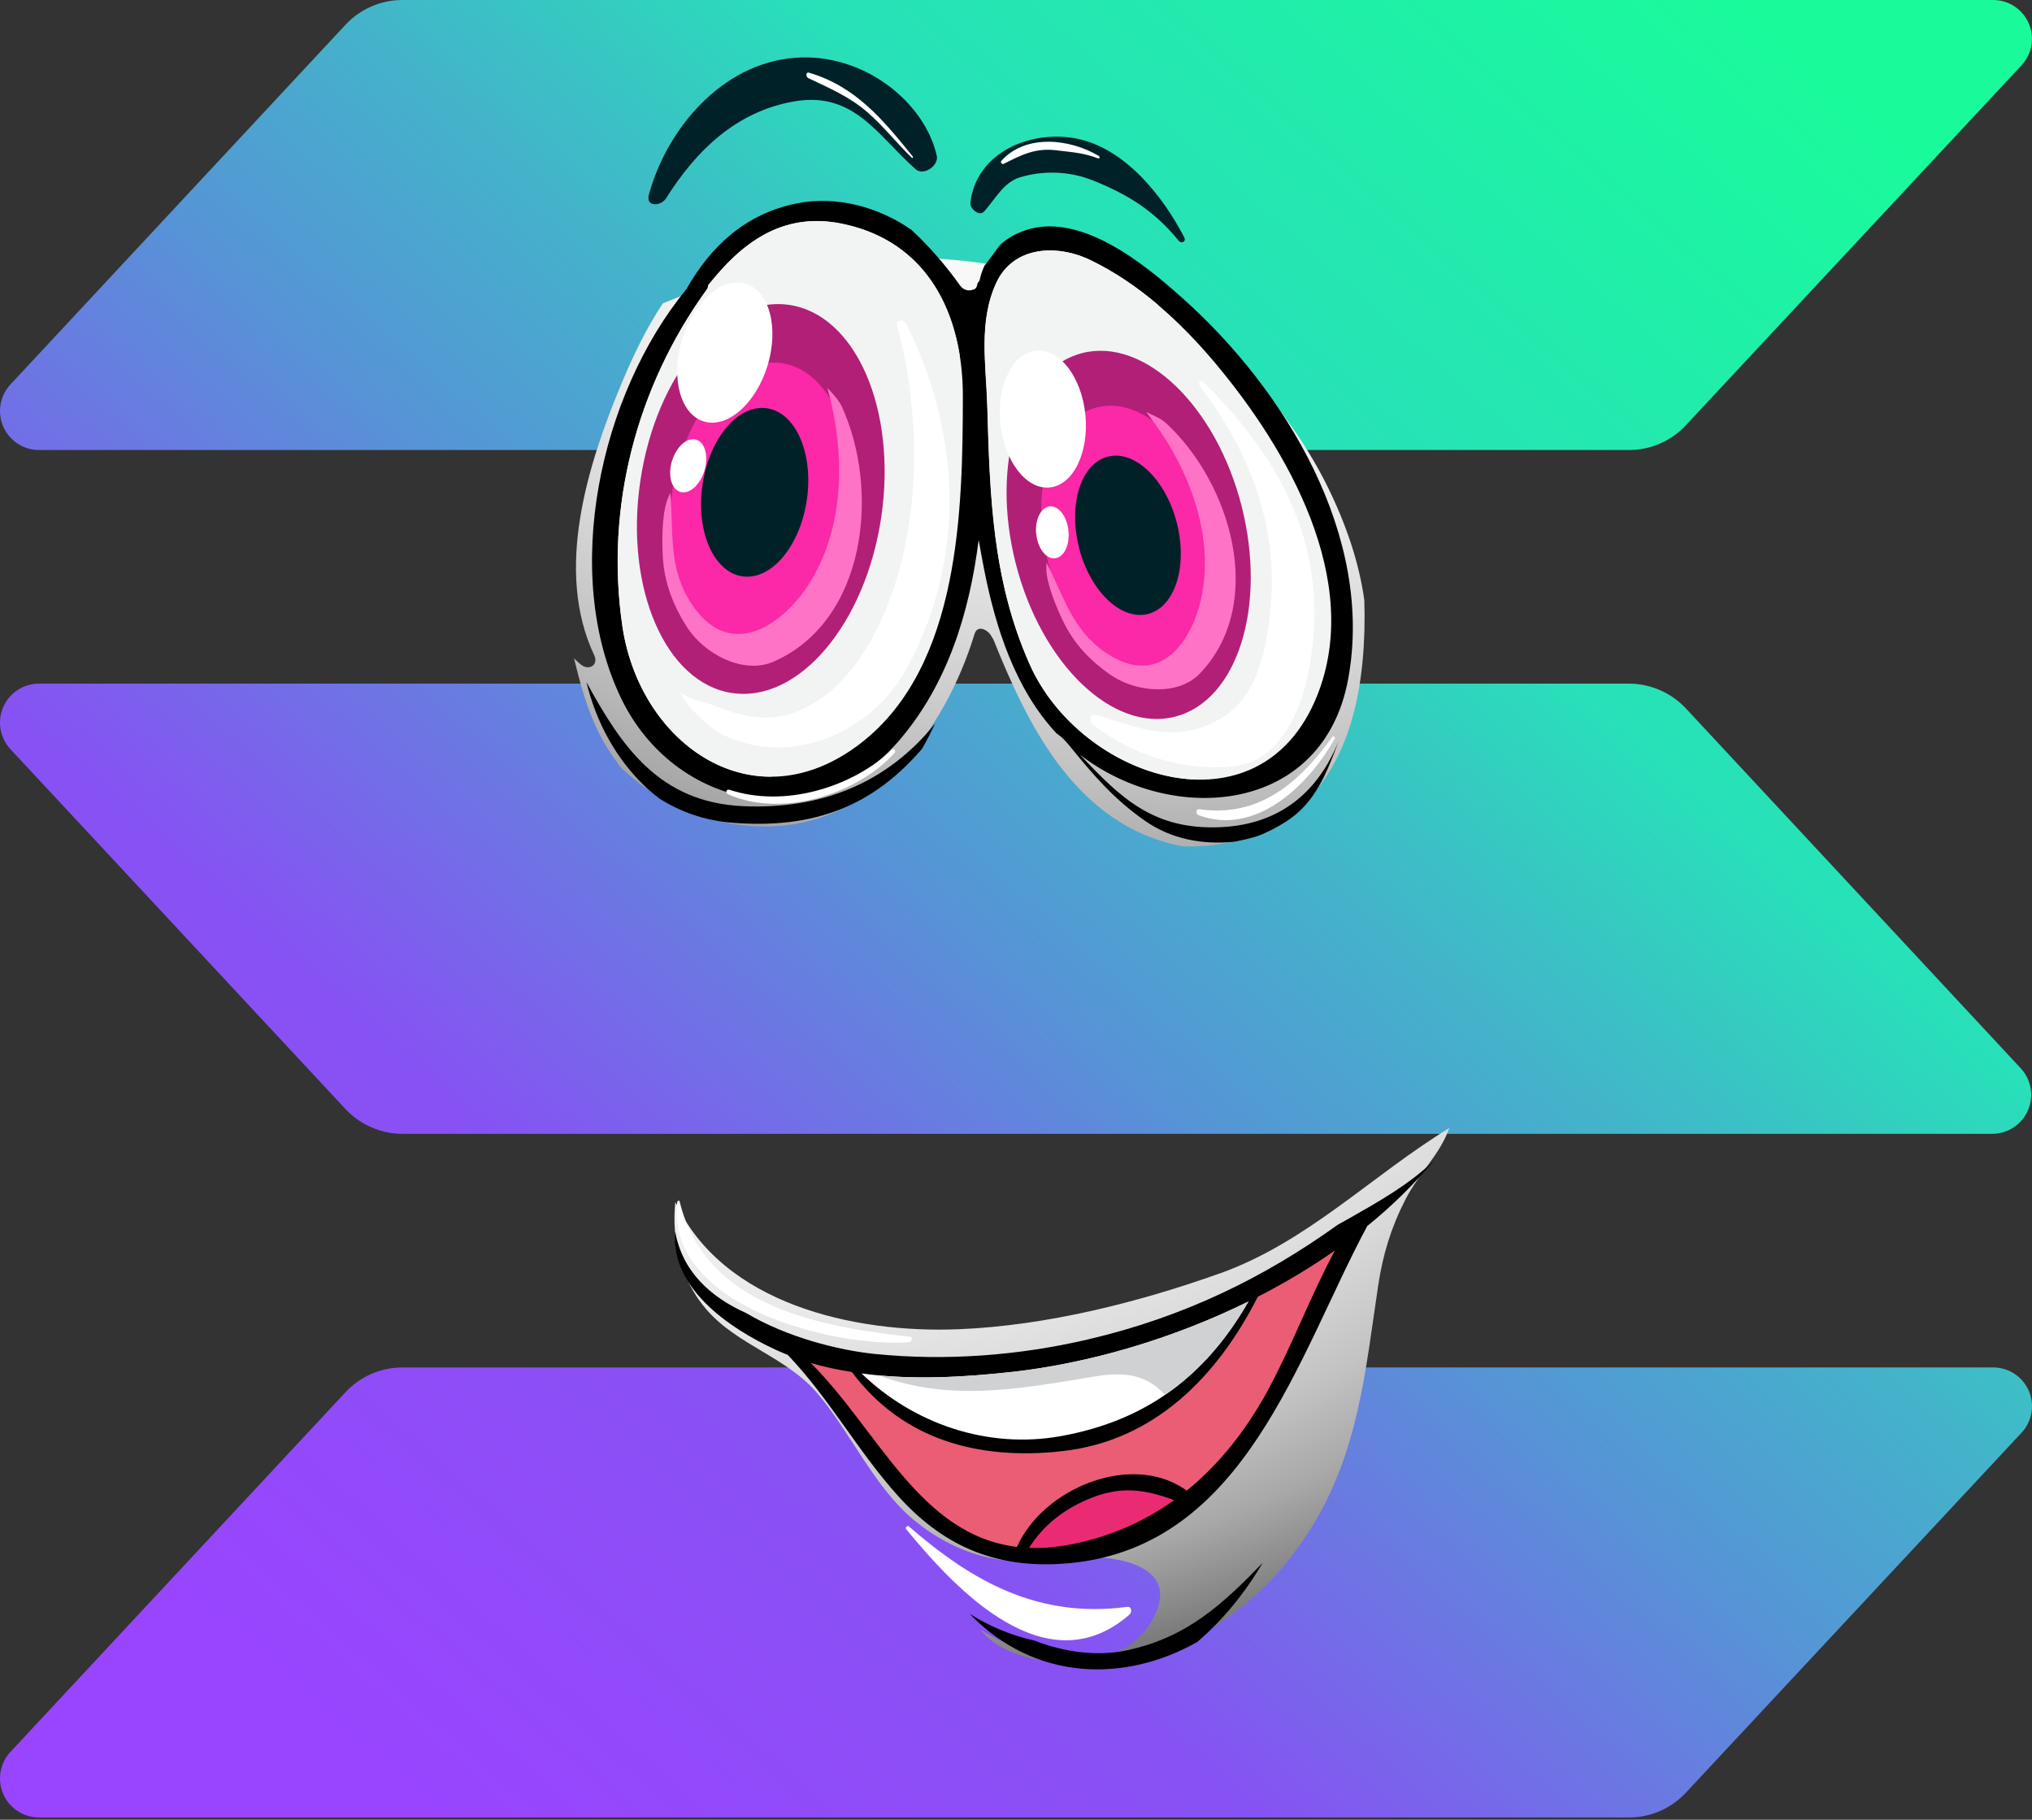 <?xml version="1.0" encoding="UTF-8"?> <svg xmlns="http://www.w3.org/2000/svg" width="708" height="634" viewBox="0 0 708 634" fill="none"><rect x="0" y="0" width="708" height="634" fill="#333333" stroke="none"/> <path d="M704.291 499.238L587.414 624.558C584.886 627.281 581.824 629.453 578.42 630.94C575.015 632.426 571.341 633.195 567.626 633.199H13.58C10.937 633.197 8.352 632.425 6.142 630.977C3.931 629.529 2.191 627.468 1.134 625.046C0.077 622.624 -0.251 619.947 0.191 617.341C0.633 614.736 1.824 612.316 3.62 610.377L120.366 485.057C122.893 482.335 125.955 480.163 129.359 478.677C132.764 477.19 136.438 476.421 140.153 476.417H694.199C696.866 476.362 699.49 477.097 701.74 478.529C703.99 479.962 705.766 482.028 706.845 484.467C707.924 486.907 708.257 489.611 707.802 492.239C707.348 494.867 706.126 497.303 704.291 499.238ZM587.414 246.817C584.876 244.108 581.812 241.944 578.41 240.458C575.008 238.973 571.339 238.196 567.626 238.177H13.58C10.937 238.178 8.352 238.95 6.142 240.398C3.931 241.846 2.191 243.908 1.134 246.33C0.077 248.751 -0.251 251.429 0.191 254.034C0.633 256.64 1.824 259.06 3.62 260.998L120.366 386.384C122.903 389.094 125.967 391.258 129.369 392.743C132.771 394.229 136.441 395.005 140.153 395.025H694.199C696.836 395.011 699.412 394.229 701.613 392.776C703.813 391.323 705.543 389.262 706.592 386.842C707.641 384.423 707.963 381.751 707.52 379.151C707.076 376.552 705.885 374.138 704.093 372.203L587.414 246.817ZM13.58 156.785H567.626C571.341 156.782 575.016 156.013 578.42 154.526C581.825 153.04 584.886 150.867 587.414 148.144L704.291 22.824C705.661 21.376 706.694 19.643 707.317 17.749C707.939 15.855 708.135 13.847 707.891 11.868C707.648 9.889 706.97 7.989 705.906 6.303C704.842 4.616 703.419 3.186 701.738 2.114C699.489 0.682 696.866 -0.052 694.199 0.003H140.153C136.438 0.007 132.764 0.776 129.359 2.263C125.955 3.749 122.893 5.921 120.366 8.643L3.62 133.963C1.824 135.902 0.633 138.322 0.191 140.927C-0.251 143.533 0.077 146.21 1.134 148.632C2.191 151.054 3.931 153.115 6.142 154.563C8.352 156.011 10.937 156.783 13.58 156.785Z" fill="url(#paint0_linear_531_26328)"></path> <path style="mix-blend-mode:multiply" d="M424.998 443.656C396.593 453.787 364.464 461.867 334.102 463.098C297.301 464.613 251.695 454.166 235.315 418.786C233.895 432.01 237.24 445.897 246.077 456.154C256.998 468.81 274.009 472.661 284.961 485.632C296.512 499.267 304.592 518.109 318.416 529.566C332.903 541.559 349.567 546.135 368.156 543.169C383.842 540.644 415.277 543.421 400.286 566.398C387.977 585.24 356.952 577.665 341.677 567.786C352.597 582.273 384.6 580.821 398.992 576.939C423.831 570.28 443.178 554.12 456.749 532.469C473.287 506.084 475.717 477.774 480.199 447.853C481.809 437.123 484.681 427.686 489.636 417.997C494.212 408.97 501.692 402.311 504.975 393C477.863 409.57 455.518 432.767 424.967 443.687L424.998 443.656Z" fill="url(#paint1_radial_531_26328)"></path> <path d="M470.008 424.527C468.714 425.253 467.451 425.948 466.157 426.674C440.277 445.232 412.314 458.898 379.048 466.662C354.809 472.311 329.56 474.205 304.784 471.711C292.16 470.449 274.107 465.873 259.936 457.446C247.438 451.859 237.654 442.864 235.255 429.009C233.487 448.577 253.687 462.559 270.13 470.197C271.582 470.859 273.034 471.459 274.486 472.059C289.067 487.303 298.914 505.735 313.18 521.484C329.686 539.663 348.655 546.954 373.146 544.555C434.028 538.527 452.112 472.311 476.383 427.147C484.999 420.172 492.795 412.534 499.612 404.328C491.122 412.629 480.17 418.752 470.008 424.527Z" fill="black"></path> <path d="M352.725 477.972C379.489 474.942 408.431 466.516 434.974 453.449C420.33 479.045 399.688 494.952 369.579 500.349C344.078 504.926 318.324 496.057 300.176 478.509C317.629 480.876 335.872 479.834 352.757 477.941L352.725 477.972Z" fill="white"></path> <g style="mix-blend-mode:multiply"> <path d="M352.726 477.972C337.798 479.645 321.796 480.623 306.205 479.203C331.17 488.356 354.21 484.064 381.321 479.582C393.377 477.562 400.068 479.645 405.907 485.957C417.648 477.941 427.179 467.084 435.007 453.449C408.495 466.516 379.522 474.942 352.758 477.972H352.726Z" fill="#CFD1D2"></path> </g> <path d="M373.081 538.096C367.873 539.106 363.076 539.454 358.562 539.264C363.36 531.595 370.272 526.135 378.762 522.474C389.998 517.613 398.298 518.686 409.124 522.631C398.74 530.08 386.747 535.414 373.081 538.096Z" fill="#EA2B74"></path> <path d="M441.887 484.122C434.344 498.041 424.907 510.097 413.418 519.376C413.292 519.25 413.197 519.06 413.008 518.966C394.04 505.836 363.457 518.492 354.336 538.944C320.407 534.841 306.079 498.356 282.471 474.843C287.142 476.232 291.939 477.242 296.8 477.999C314.474 501.544 340.512 508.708 369.58 505.647C402.372 502.238 424.307 479.262 438.257 451.803C447.599 447.038 456.626 441.641 465.084 435.707C456.594 451.425 450.377 468.405 441.855 484.122H441.887Z" fill="#EA5D74"></path> <g style="mix-blend-mode:multiply" opacity="0.4"> <path d="M438.29 451.8C424.34 479.258 402.405 502.235 369.613 505.643C368.95 505.706 368.319 505.738 367.656 505.801C369.518 510.63 370.781 515.553 371.38 520.477C384.321 512.65 400.985 510.598 413.01 518.931C413.199 519.057 413.294 519.215 413.42 519.341C424.908 510.03 434.314 498.005 441.888 484.087C450.41 468.369 456.627 451.389 465.117 435.672C456.659 441.605 447.633 447.002 438.29 451.768V451.8Z" fill="#EA5D74"></path> </g> <path d="M392.555 574.988C382.203 577.166 370.841 575.62 360.426 571.58C352.599 569.844 344.993 566.751 337.828 562.238C360.426 585.719 391.798 586.382 417.11 572.085C426.168 564.384 433.806 554.916 439.96 544.469C426.105 558.798 413.607 570.538 392.555 574.988Z" fill="black"></path> <g style="mix-blend-mode:screen"> <path d="M375.609 525.46C373.779 525.681 372.201 526.849 371.222 528.364C370.56 528.932 369.928 529.563 369.423 530.352C367.561 533.319 370.276 536.728 373.432 536.538C377.061 536.317 380.754 533.666 380.975 529.816C381.133 526.786 378.292 525.145 375.578 525.46H375.609Z" fill="#EA2B74"></path> </g> <g style="mix-blend-mode:screen"> <path d="M388.076 523.855C384.731 523.855 382.806 529.884 386.688 529.884C390.033 529.884 391.927 523.855 388.076 523.855Z" fill="#EA2B74"></path> </g> <g style="mix-blend-mode:overlay"> <path d="M317.029 465.712C285.342 462.178 245.574 455.171 236.8 418.56C236.674 417.992 235.98 418.465 235.948 418.844C232.098 455.139 290.107 469.374 316.587 467.638C317.597 467.575 318.355 465.839 317.029 465.681V465.712Z" fill="white"></path> </g> <g style="mix-blend-mode:overlay"> <path d="M392.646 559.836C362.127 563.844 339.213 551.409 316.647 531.778C316.142 531.367 315.29 532.251 315.7 532.724C333.217 554.028 364.557 587.578 393.435 562.613C394.509 561.698 394.414 559.646 392.646 559.836Z" fill="white"></path> </g> <path d="M374.345 48.14C391.645 51.155 405.177 68.225 412.648 82.773C413.369 84.182 411.599 85.034 410.682 83.887C402.196 73.435 392.858 67.636 380.505 62.754C372.543 59.608 363.5 59.313 355.308 61.803C349.705 63.507 346.625 69.536 342.923 73.665C341.186 75.598 337.844 72.649 338.106 70.617C340.171 53.186 358.683 45.421 374.345 48.14Z" fill="#002128"></path> <path d="M276.735 20.152C251.506 22.216 232.371 44.791 226.08 67.858C224.9 72.216 230.339 71.856 232.043 69.136C242.594 52.327 256.781 38.664 276.932 35.289C297.607 31.816 305.831 47.282 319.003 58.946C321.854 61.469 327.129 57.635 326.408 54.326C322.247 35.65 300.884 18.186 276.768 20.152H276.735Z" fill="#002128"></path> <path d="M281.88 25.332C298.23 30.116 307.798 41.878 318.053 54.559C318.25 54.821 317.955 55.214 317.693 54.952C312.352 49.808 307.863 43.975 302.227 39.093C295.936 33.654 289.023 30.738 281.618 27.199C280.766 26.806 280.668 24.971 281.88 25.332Z" fill="white"></path> <path d="M348.855 56.096C357.211 46.626 372.709 48.265 382.833 54.326C383.292 54.588 383.226 55.407 382.571 55.178C377.525 53.212 373.298 53.016 368.023 52.36C360.716 51.476 355.965 53.933 349.674 57.111C349.183 57.373 348.462 56.522 348.855 56.096Z" fill="white"></path> <path style="mix-blend-mode:multiply" d="M207.634 253.149C204.128 245.515 201.965 237.454 199.999 229.361C200.786 230.115 201.572 230.901 202.489 231.589C205.176 233.752 208.649 231.72 207.044 228.28C193.118 198.758 204.685 161.963 216.644 133.424C220.609 123.889 225.229 114.322 230.963 105.672C256.683 95.121 284.862 89.387 314.384 89.649C356.291 90.01 395.282 102.362 428.178 123.398C442.529 136.668 454.849 153.87 462.615 169.663C468.971 182.605 473.493 195.777 475.36 209.047C476.212 236.504 471.56 266.19 451.278 282.441C439.482 291.911 425.983 295.318 412.287 294.86C410.649 294.598 409.01 294.27 407.339 293.811C373.984 284.801 358.06 252.592 346.199 222.972C346.068 222.612 345.838 222.317 345.642 222.055C344.462 219.401 340.596 217.5 339.58 220.81C329.03 255.312 302.948 290.436 262.254 287.815C244.429 286.668 228.636 279.034 216.447 267.566C213.04 263.143 209.993 258.359 207.634 253.182V253.149Z" fill="url(#paint2_radial_531_26328)"></path> <path d="M239.087 100.854C247.54 85.946 259.598 74.511 277.553 70.874C291.216 68.121 305.928 71.988 317.527 80.048C323.687 85.782 329.355 92.204 334.565 99.543C335.614 101.018 337.547 101.509 338.857 100.952C339.611 100.887 340.266 100.395 340.496 99.183C340.529 98.987 340.594 98.757 340.66 98.528C341.02 98.233 341.282 97.873 341.38 97.381C341.741 95.677 342.331 94.072 343.019 92.564C345.05 90.205 346.656 87.519 348.687 85.094C350.751 83.325 353.176 81.785 356.125 80.638C375.883 72.971 398.884 92.138 412.187 104.032C447.999 136.077 478.832 186.896 469.756 236.471C461.138 283.718 408.55 287.88 376.308 262.945C390.463 278.017 401.997 289.321 425.555 288.175C446.099 287.159 459.369 275.822 466.479 258.03C462.449 268.843 458.419 279.721 447.999 286.307C444.887 288.273 441.676 289.911 438.366 291.222C435.811 292.041 432.993 292.696 430.044 293.253C419.133 294.334 408.222 292.5 398.72 285.815C388.366 278.542 381.322 270.481 373.491 260.848C371.23 258.096 370.345 257.047 368.052 255.442C353.668 239.977 346.885 218.646 342.888 198.364C342.232 194.957 341.577 191.516 340.987 188.076C337.809 213.502 330.076 238.568 313.104 258.194C283.877 291.943 234.958 281.654 216.446 243.351C195.312 199.577 209.172 137.322 239.021 100.92L239.087 100.854Z" fill="black"></path> <path d="M343.971 141.353C344.888 172.709 345.707 202.198 358.781 231.523C376.703 271.694 438.86 291.976 458.847 242.565C475.098 202.329 448.558 156.49 423.394 126.477C411.402 112.191 396.887 98.856 380.013 90.664C368.184 84.93 353.014 85.717 347.083 98.594C340.858 112.06 343.545 127.067 343.971 141.353Z" fill="#F2F3F3"></path> <path d="M216.842 218.094C222.904 259.575 263.107 287.787 300.263 258.658C334.536 231.79 335.421 177.4 335.486 138.114C335.519 109.411 323.199 83.919 293.153 77.891C272.183 73.697 258.094 85.034 246.692 99.45C246.692 99.909 246.626 100.368 246.299 100.827C221.921 134.509 210.781 176.515 216.842 218.062V218.094Z" fill="#F2F3F3"></path> <g style="mix-blend-mode:multiply"> <path d="M347.111 98.6C353.042 85.756 368.212 84.937 380.041 90.671C388.527 94.767 396.391 100.173 403.665 106.366C367.852 101.091 361.856 137.919 363.953 166.654C366.279 198.175 375.814 244.735 403.435 264.165C407.957 267.376 412.839 269.833 417.885 271.602C394.556 271.439 369.228 254.859 358.841 231.53C345.768 202.205 344.916 172.716 344.031 141.359C343.605 127.074 340.919 112.067 347.144 98.6H347.111Z" fill="#F2F3F3"></path> </g> <g style="mix-blend-mode:multiply"> <path d="M246.296 100.85C246.624 100.424 246.69 99.933 246.69 99.474C258.092 85.057 272.181 73.72 293.151 77.914C318.217 82.927 330.93 101.538 334.436 124.179C328.571 111.106 318.806 100.915 302.325 99.9C269.789 97.901 257.207 156.879 254.914 178.93C252.194 205.11 247.378 249.933 268.741 270.575C243.053 270.674 221.198 247.77 216.84 218.052C210.746 176.506 221.919 134.5 246.296 100.817V100.85Z" fill="#F2F3F3"></path> </g> <path d="M258.908 280.866C286.169 282.078 309.039 272.871 325.848 252.065C324.406 255.08 322.899 258.029 321.261 260.879C304.386 280.506 284.039 289.058 254.747 286.6C245.31 285.814 237.02 282.799 229.746 278.212C228.239 277.065 226.765 275.853 225.356 274.575C214.412 264.254 207.761 251.574 204.32 237.648C216.64 260.191 229.746 279.556 258.908 280.866Z" fill="black"></path> <path d="M223.093 167.666C217.588 205.019 231.94 238.046 255.138 241.454C278.336 244.862 301.599 217.339 307.071 180.019C312.543 142.666 298.191 109.638 274.993 106.231C251.828 102.823 228.565 130.313 223.093 167.666Z" fill="#B21F77"></path> <path d="M234.131 171.726C230.101 199.216 240.652 223.528 257.723 226.018C274.793 228.541 291.897 208.292 295.927 180.802C299.957 153.311 289.407 128.999 272.336 126.509C255.265 123.986 238.161 144.235 234.131 171.726Z" fill="#FB28A7"></path> <path d="M244.781 168.846C242.389 185 248.615 199.318 258.641 200.793C268.7 202.267 278.726 190.373 281.118 174.187C283.477 158.001 277.284 143.715 267.225 142.241C257.199 140.766 247.14 152.66 244.781 168.846Z" fill="#002128"></path> <path d="M237.644 118.322C233.614 131.559 237.022 144.305 245.213 146.828C253.437 149.351 263.365 140.635 267.428 127.398C271.459 114.161 268.084 101.415 259.859 98.892C251.635 96.369 241.707 105.085 237.644 118.322Z" fill="white"></path> <path d="M234.139 160.556C232.631 165.569 233.909 170.418 237.022 171.368C240.135 172.318 243.903 169.042 245.443 163.996C246.983 158.983 245.672 154.134 242.592 153.183C239.479 152.233 235.711 155.51 234.171 160.556H234.139Z" fill="white"></path> <path d="M232.43 174.352C232.757 173.435 233.118 172.55 233.577 171.698C233.577 171.698 233.577 171.764 233.577 171.797C234.723 185.329 232.757 197.78 240.752 210.067C253.924 230.382 271.781 218.258 280.988 204.759C294.586 184.772 294.586 157.806 288.36 135.493C288.36 135.362 288.36 135.296 288.36 135.23C289.573 136.476 290.687 137.786 291.768 139.13C292.26 139.85 292.751 140.571 293.177 141.358C306.807 170.847 301.827 216.292 269.619 230.48C260.543 234.477 249.73 229.693 243.275 223.271C241.604 221.6 240.162 219.798 238.983 217.898C234.592 210.853 231.676 203.416 231.021 195.028C230.595 189.621 230.562 179.562 232.43 174.385V174.352Z" fill="#FF73C7"></path> <path d="M353.929 196.408C362.874 231.402 387.744 255.255 409.434 249.685C431.158 244.115 441.512 211.284 432.599 176.29C423.655 141.329 398.785 117.476 377.062 123.013C355.338 128.583 344.985 161.447 353.929 196.408Z" fill="#B21F77"></path> <path d="M365.167 195.951C371.753 221.705 390.036 239.267 406.025 235.139C422.015 231.076 429.649 206.862 423.063 181.141C416.478 155.388 398.194 137.858 382.205 141.921C366.215 146.017 358.581 170.198 365.167 195.919V195.951Z" fill="#FB28A7"></path> <path d="M375.952 190.836C379.818 205.974 390.598 216.295 400.002 213.903C409.406 211.511 413.895 197.291 410.028 182.154C406.162 167.016 395.382 156.695 386.011 159.087C376.607 161.478 372.118 175.699 375.985 190.836H375.952Z" fill="#002128"></path> <path d="M348.556 147.488C349.899 160.66 357.567 170.653 365.758 169.834C373.917 169.015 379.487 157.678 378.176 144.506C376.865 131.335 369.166 121.341 360.974 122.16C352.816 122.979 347.245 134.316 348.556 147.488Z" fill="white"></path> <path d="M361.071 186.055C361.563 191.036 364.479 194.837 367.592 194.509C370.704 194.181 372.801 189.889 372.277 184.909C371.786 179.928 368.869 176.127 365.757 176.422C362.644 176.75 360.547 181.042 361.039 186.023L361.071 186.055Z" fill="white"></path> <path d="M364.611 198.823C364.545 197.906 364.545 196.988 364.611 196.071C364.611 196.071 364.643 196.136 364.676 196.169C370.672 207.703 373.556 219.4 385.122 227.296C404.257 240.37 415.561 223.07 418.674 207.735C423.261 185.094 413.333 161.307 399.604 143.875C399.539 143.777 399.571 143.712 399.539 143.613C401.046 144.301 402.52 145.022 403.995 145.776C404.683 146.235 405.404 146.693 406.059 147.217C428.962 168.22 441.315 210.16 418.15 234.57C411.596 241.451 400.325 241.222 392.232 237.945C390.135 237.093 388.202 236.012 386.432 234.767C379.945 230.18 374.637 224.675 370.967 217.532C368.608 212.912 364.84 204.066 364.578 198.79L364.611 198.823Z" fill="#FF73C7"></path> <path d="M236.791 241.251C239.347 242.725 242.001 243.937 244.917 244.658C245.245 244.724 245.474 244.658 245.736 244.691C259.661 250.097 270.638 253.8 285.776 243.511C296.981 235.91 304.517 222.836 309.367 210.517C321.129 180.7 320.769 143.839 312.61 113.465C312.053 111.303 314.937 111.172 315.723 112.777C334.694 150.785 336.726 193.806 316.378 232.076C303.207 256.847 273.03 267.791 249.996 255.012C244.884 251.506 240.133 246.69 236.758 241.251H236.791Z" fill="white"></path> <path d="M381.812 249.121C395.443 252.726 405.928 258.46 420.476 252.726C435.974 246.631 440.037 232.313 442.166 216.749C446.459 185.786 436.4 158.656 417.953 134.344C417.297 133.459 418.248 132.116 419.132 133C447.9 161.277 464.054 193.355 455.83 234.574C453.143 248.007 445.672 265.078 430.24 266.913C412.71 268.977 394.722 263.178 380.829 252.463C379.551 251.481 379.65 248.532 381.812 249.089V249.121Z" fill="white"></path> <g style="mix-blend-mode:overlay"> <path d="M417.921 281.944C438.924 284.893 452.849 272.475 464.284 256.649C464.612 256.19 465.333 256.813 465.071 257.272C456.158 273.294 437.744 291.479 417.626 284.008C416.545 283.615 416.611 281.747 417.921 281.944Z" fill="white"></path> </g> <g style="mix-blend-mode:overlay"> <path d="M254.125 275.134C273.097 281.458 296.622 274.545 310.875 261.144C311.465 260.619 312.284 261.701 311.76 262.258C298.555 276.838 272.343 285.062 253.667 276.707C252.717 276.281 252.979 274.807 254.093 275.167L254.125 275.134Z" fill="white"></path> </g> <defs> <linearGradient id="paint0_linear_531_26328" x1="59.75" y1="648.303" x2="640.708" y2="-6.659" gradientUnits="userSpaceOnUse"> <stop offset="0.08" stop-color="#9945FF"></stop> <stop offset="0.3" stop-color="#8752F3"></stop> <stop offset="0.5" stop-color="#5497D5"></stop> <stop offset="0.6" stop-color="#43B4CA"></stop> <stop offset="0.72" stop-color="#28E0B9"></stop> <stop offset="0.97" stop-color="#19FB9B"></stop> </linearGradient> <radialGradient id="paint1_radial_531_26328" cx="0" cy="0" r="1" gradientUnits="userSpaceOnUse" gradientTransform="translate(283.288 146.443) scale(504.002 504.002)"> <stop stop-color="white"></stop> <stop offset="0.38" stop-color="#FDFDFD"></stop> <stop offset="0.51" stop-color="#F6F6F6"></stop> <stop offset="0.61" stop-color="#EAEAEA"></stop> <stop offset="0.68" stop-color="#D9D9D9"></stop> <stop offset="0.75" stop-color="#C4C3C3"></stop> <stop offset="0.81" stop-color="#A9A8A8"></stop> <stop offset="0.86" stop-color="#888788"></stop> <stop offset="0.91" stop-color="#636262"></stop> <stop offset="0.96" stop-color="#3A3939"></stop> <stop offset="0.98" stop-color="#1F1D1E"></stop> </radialGradient> <radialGradient id="paint2_radial_531_26328" cx="0" cy="0" r="1" gradientUnits="userSpaceOnUse" gradientTransform="translate(407.7 -175.686) rotate(180) scale(591.417 591.417)"> <stop stop-color="white"></stop> <stop offset="0.38" stop-color="#FDFDFD"></stop> <stop offset="0.51" stop-color="#F6F6F6"></stop> <stop offset="0.61" stop-color="#EAEAEA"></stop> <stop offset="0.68" stop-color="#D9D9D9"></stop> <stop offset="0.75" stop-color="#C4C3C3"></stop> <stop offset="0.81" stop-color="#A9A8A8"></stop> <stop offset="0.86" stop-color="#888788"></stop> <stop offset="0.91" stop-color="#636262"></stop> <stop offset="0.96" stop-color="#3A3939"></stop> <stop offset="0.98" stop-color="#1F1D1E"></stop> </radialGradient> </defs> </svg> 